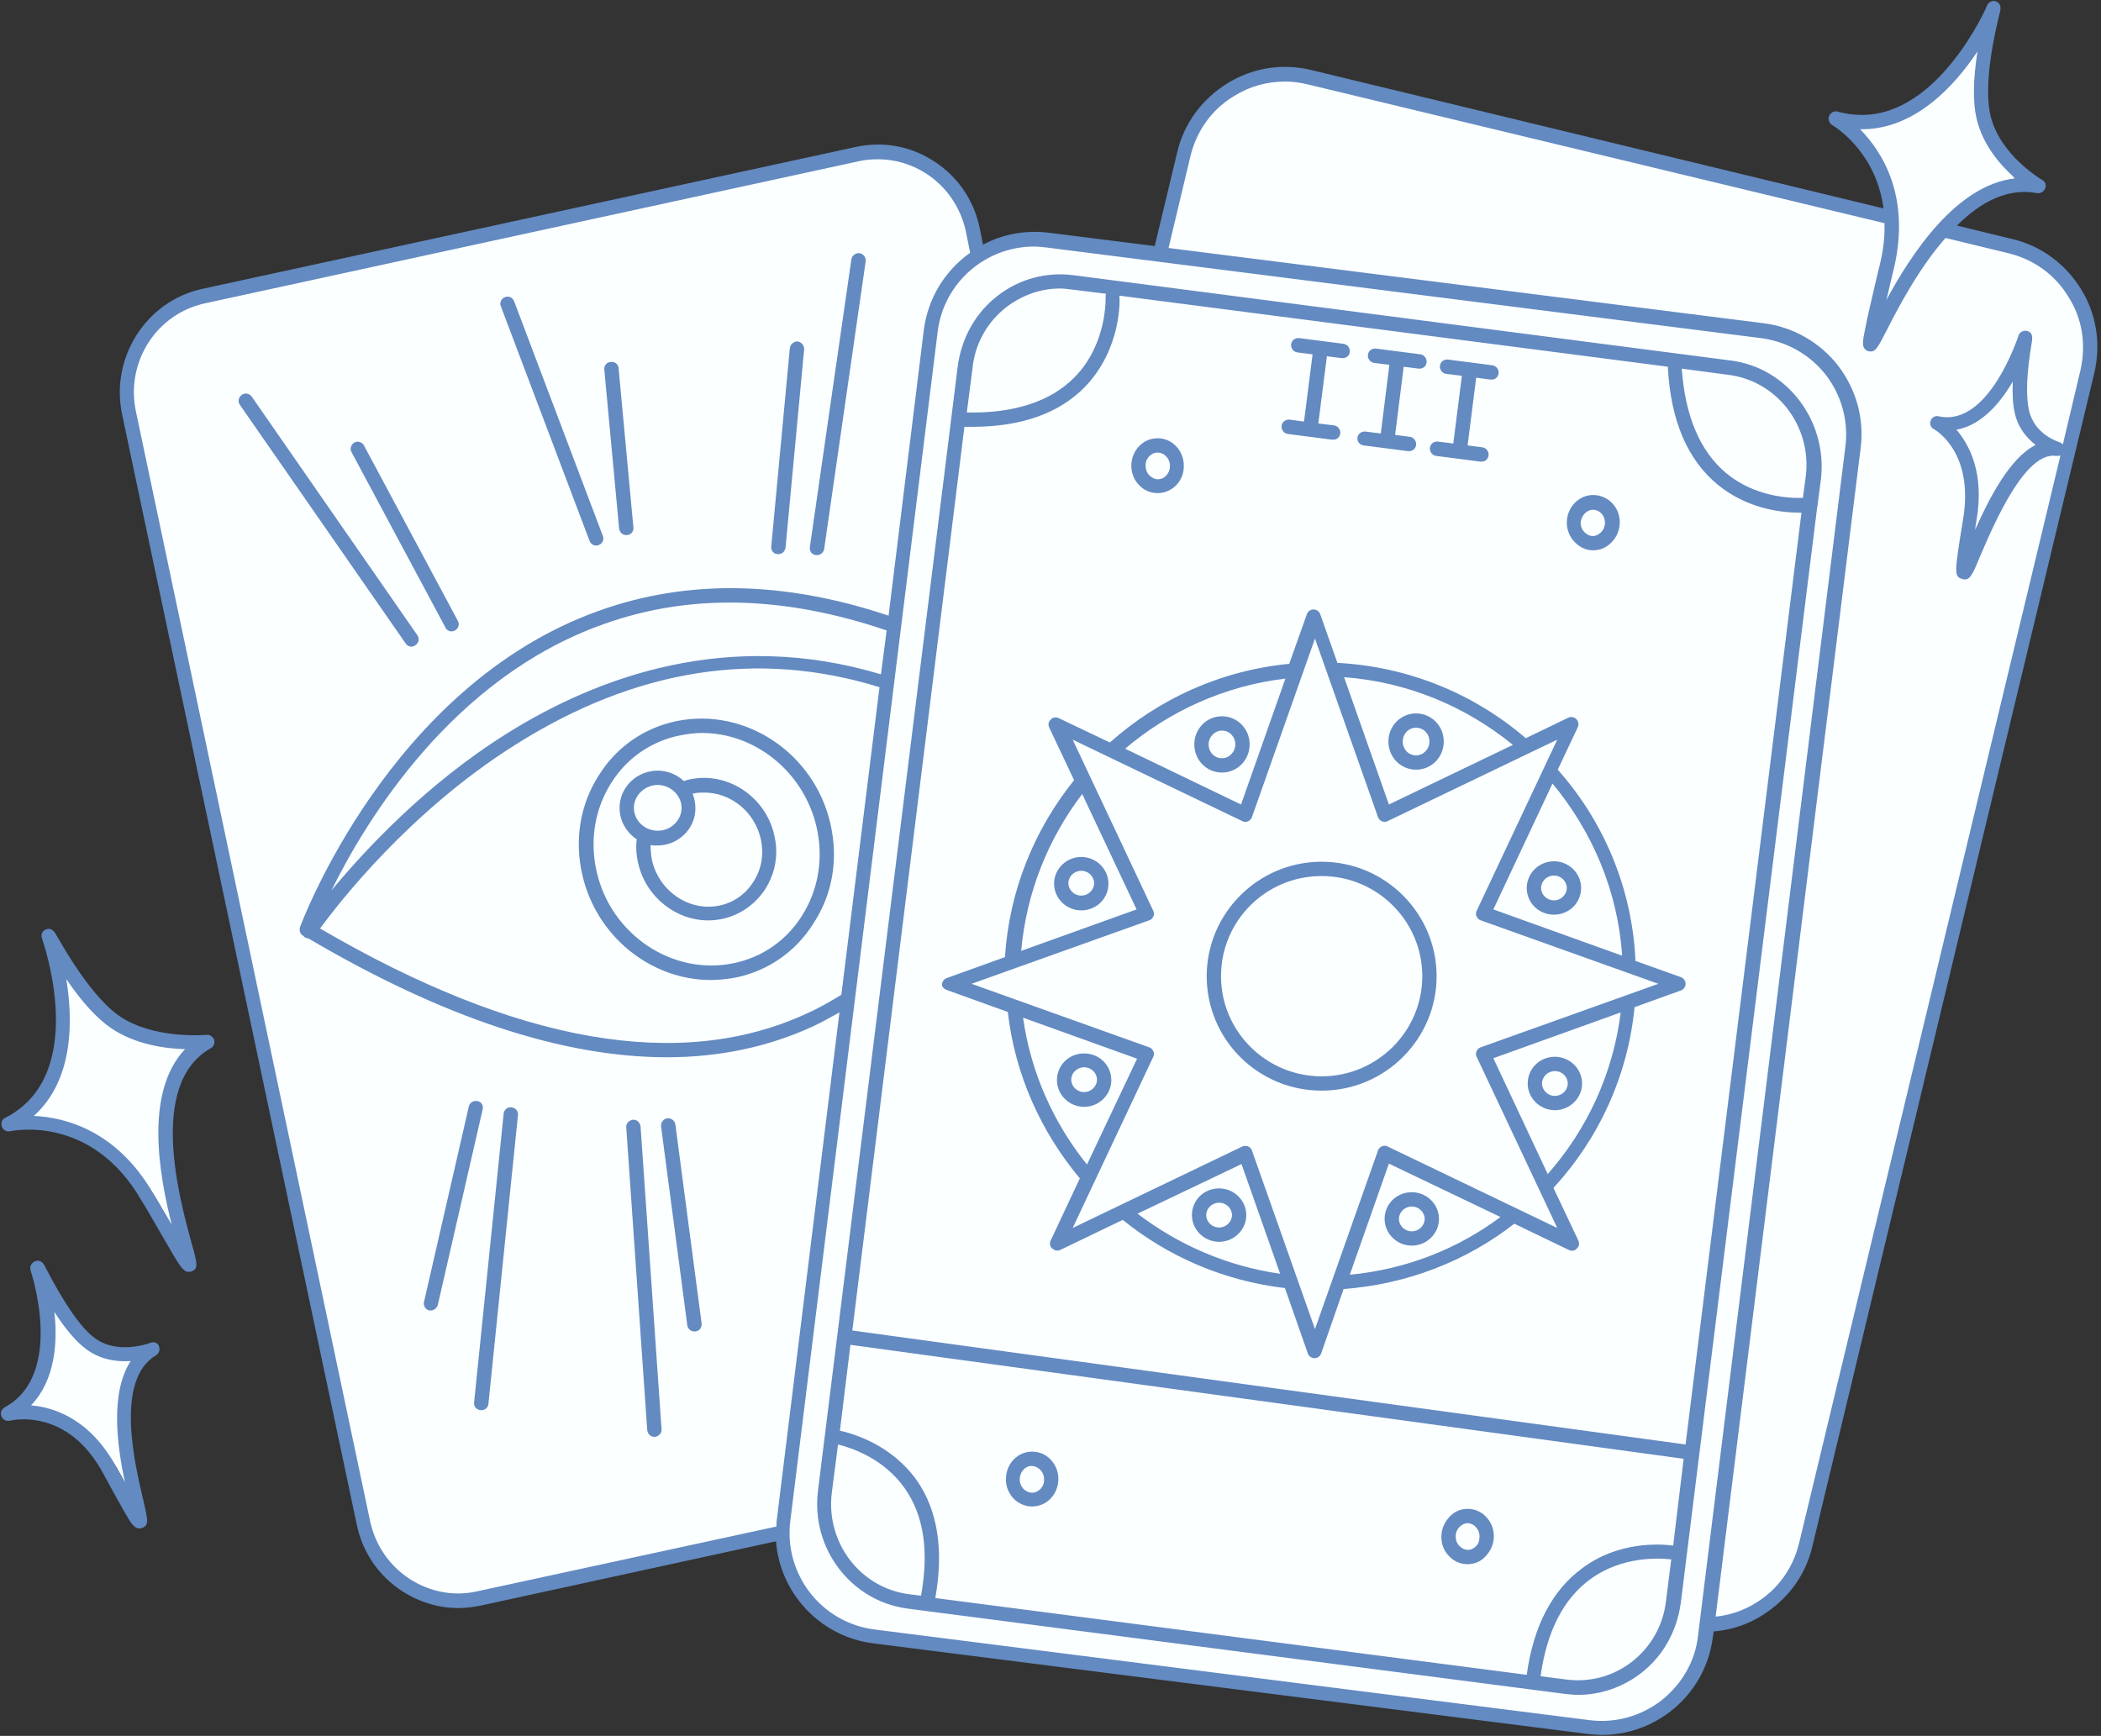 <?xml version="1.0" encoding="UTF-8" standalone="no"?><svg xmlns="http://www.w3.org/2000/svg" xmlns:xlink="http://www.w3.org/1999/xlink" fill="#638ac1" height="364" preserveAspectRatio="xMidYMid meet" version="1" viewBox="-0.3 -0.2 440.5 364.0" width="440.5" zoomAndPan="magnify"><rect x="-0.3" y="-0.2" width="440.5" height="364.0" fill="#333333" stroke="none"/><g id="change1_1"><path d="M437.6,76.9l-25.7,106.6c0,0-27.3,119.9-33.4,138.5s-20.6,19.6-20.6,19.6c-3.8,22.2-24.4,20.1-24.4,20.1 s-128.1-15.9-149.8-18.4c-21.7-2.5-20.1-22.1-20.1-22.1s-32.2,8.5-59.9,12.6s-28-15.3-28-15.3s-44.5-210-49-230.5 C22.2,67.6,41.8,62,41.8,62s114.4-24.6,131-28.4c16.6-3.7,17.1,0.6,23.8,2.4c6.7,1.7,8.3,17.3,8.3,17.3c8.1-7.1,25.3-1.1,31.9,0 s5.1,3.8,11.1-19.7c6-23.5,26.5-17.6,26.5-17.6l121.1,29.2c0.2-11.8-8.8-18.6-8.8-18.6l1.8-1.2c15.9,1,26.1-18.4,26.1-18.4h1.7 c-5.2,15.3,5.7,30,5.7,30l0.9,1.6C416,38.9,406.7,48,405.7,49c0.5-0.4,3.2-1.5,17.6,3.2C439.7,57.7,437.6,76.9,437.6,76.9z M23.1,214.4c-3.2-2.1-6.5-5.8-10.1-11c1.5,9.2,1.7,22.5-7.2,30.6c7,0.3,18.5,3.2,26.8,17.4l0.8,1.4c1.2,2,2.2,3.8,3.1,5.4 c-2.8-11.1-6.2-29.6,3.1-39.1C35.1,219,28.4,218.1,23.1,214.4z M18,282.1c-2.6-1.9-5.2-5.2-7.3-8.6c0.8,6.8,0.3,15.4-5.3,21.2 c5.3,0.5,13.4,3.1,19.3,13.8c0.7,1.2,1.3,2.5,2,3.7c-1.8-8.3-3.4-20.3,1.3-27.5C25,284.9,21.3,284.4,18,282.1z" fill="#fbffff"/></g><g id="change2_1"><path d="M436,60.4c-3.3-5.3-8.4-9.1-14.5-10.5L410,47.1c4.8-4.8,10.5-8,16.8-6.8c0.7,0.1,1.4-0.3,1.7-1c0.3-0.7,0-1.5-0.7-1.8 c-0.1-0.1-8.9-5.2-10.8-13.6c-1-4.6-0.4-11.7,1.9-21.1c0.3-1,0.5-2.2-0.7-2.7c-0.7-0.3-1.5,0.1-1.9,0.8c0,0,0,0.1,0,0.1 c-0.1,0.3-10,22.9-26.2,22.9c-1.6,0-3.4-0.2-5.1-0.7c-0.7-0.2-1.5,0.2-1.8,0.9c-0.3,0.7,0,1.5,0.6,1.9c0.5,0.3,9.2,5.5,10.8,17.5 L274.7,14.5c-6.1-1.5-12.4-0.5-17.7,2.8c-5.3,3.3-9.1,8.4-10.5,14.5l-4.7,19.6l-22.2-2.8c-4.9-0.6-9.7,0.3-13.8,2.5l-0.7-3.5 c-1.2-5.8-4.6-10.8-9.6-14c-4.9-3.2-10.7-4.2-16.3-3L42,60.4C30.3,63,22.8,74.8,25.3,86.7l49.2,232.8c1.2,5.8,4.6,10.8,9.6,14 c3.6,2.3,7.6,3.5,11.7,3.5c1.5,0,3.1-0.2,4.6-0.5l62-13.5c0.8,10.8,9.2,20,20.4,21.4l149.8,19c1,0.1,2,0.2,3,0.2 c5.2,0,10.1-1.7,14.3-4.9c4.9-3.8,8.1-9.3,8.9-15.5l0.2-1.3c3.6-0.3,7.1-1.4,10.2-3.4c5.3-3.3,9.1-8.4,10.5-14.5l59.1-246 C440.2,72,439.3,65.7,436,60.4z M390.1,26.9c11.1,0,19.4-9.1,24.2-16.3c-0.9,5.8-1,10.5-0.2,14c1.3,5.7,5.1,9.9,8.1,12.6 c-12.4,1.4-21.8,15.9-27,25.5c0.3-1.2,0.6-2.4,0.9-3.8l0.7-2.9c3.5-15.1-2.5-24.4-7.1-29.1C389.8,26.9,390,26.9,390.1,26.9z M99.7,333.5c-4.9,1.1-9.9,0.1-14.1-2.6c-4.3-2.8-7.2-7.1-8.3-12.1L28.2,86.1C26,75.7,32.5,65.6,42.7,63.4l137.1-29.8 c1.3-0.3,2.7-0.4,4-0.4c3.5,0,7,1,10.1,3c4.3,2.8,7.2,7.1,8.3,12.1l0.9,4.5c-5.2,3.7-8.8,9.4-9.7,16.1l-7.4,60 c-21.8-7.3-42.2-7.7-60.8-1c-43.9,15.7-62.4,65.8-62.6,66.3c-0.2,0.7,0,1.4,0.6,1.8c0,0,0,0,0.1,0c0.1,0.2,0.2,0.3,0.4,0.4 c0.2,0.1,0.5,0.2,0.7,0.2c28.2,16.6,53.3,24.9,75.1,24.9c11.1,0,21.4-2.2,30.7-6.5c1.9-0.9,3.7-1.9,5.5-2.9l-13.1,106.1 c-0.1,0.6-0.1,1.1-0.1,1.7L99.7,333.5z M176.1,208.4c-2.3,1.4-4.7,2.8-7.2,3.9c-26.5,12.3-60.8,6.3-102.1-17.8 c3.9-5.3,18.7-24.5,40.9-38.5c25.3-16,50.9-20,76.4-12.1L176.1,208.4z M184.4,141.2c-32-9.6-59.4,0.5-78.4,12.4 c-17.1,10.7-29.8,24.5-36.8,32.9c7.3-14.8,25.4-44.6,57-55.8c18.1-6.5,37.9-6,59.4,1.3L184.4,141.2z M348,356.4 c-4.3,3.3-9.7,4.8-15.1,4.1l-149.8-19c-11.2-1.4-19.1-11.6-17.7-22.8l30.9-249.4c1.3-10.3,10.1-17.8,20.2-17.8 c0.9,0,1.7,0.1,2.6,0.2l149.8,19c5.4,0.7,10.2,3.4,13.6,7.7c3.3,4.3,4.8,9.7,4.1,15.1l-30.9,249.4C355.1,348.2,352.3,353,348,356.4z M435.9,77.4l-3.7,15.6c-0.2-0.2-0.4-0.4-0.8-0.5c-0.2-0.1-5.2-1.6-6.3-6.7c-0.7-3-0.5-7.8,0.6-14.3c0.1-0.7,0.3-2-1-2.3 c-0.7-0.2-1.5,0.2-1.8,0.9c0,0,0,0,0,0.1c-0.1,0.2-6.2,19.2-16.7,16.9c-0.7-0.2-1.5,0.2-1.7,0.9c-0.3,0.7,0,1.5,0.7,1.8 c0.3,0.2,8.4,4.8,6.1,18.8c-1.9,11.5-1.9,12.1-0.2,12.6c0.2,0.1,0.4,0.1,0.6,0.1c1.1,0,1.7-1.3,3.3-5.2c2.8-6.5,9.3-21.7,15.8-20.7 c0.3,0,0.6,0,0.9-0.1l-54.8,228.1c-1.3,5.3-4.5,9.8-9.2,12.6c-2.6,1.6-5.4,2.5-8.3,2.8l30.4-245c0.8-6.2-0.9-12.3-4.7-17.3 c-3.8-4.9-9.4-8.1-15.5-8.9L244.7,51.8l4.6-19.3c1.3-5.3,4.5-9.8,9.2-12.6c3.2-2,6.9-3,10.6-3c1.6,0,3.2,0.2,4.8,0.6l120.9,29.1 c0.1,2.6-0.2,5.6-1,8.8l-0.7,2.9c-1.1,4.7-1.9,8.1-2.3,10.2c-0.6,3-0.9,4.3,0.5,4.9c0.2,0.1,0.5,0.1,0.7,0.1c1,0,1.6-1.2,3.2-4.3 c2.3-4.5,6.6-12.9,12.4-19.5l13.2,3.2c5.3,1.3,9.8,4.5,12.6,9.2C436.3,66.6,437.1,72.1,435.9,77.4z M409.9,89.9 c5.2-0.9,9.2-5.6,11.8-10.1c-0.1,2.6,0,4.8,0.4,6.5c0.7,3.3,2.6,5.4,4.4,6.8c-5.4,2.7-9.7,11.1-12.7,17.8c0.1-0.8,0.2-1.4,0.3-2 C415.8,99,412.6,93.1,409.9,89.9z M173.8,172.5c-3.4-14.8-17.8-24.4-32.2-21.5c-6.8,1.4-12.6,5.4-16.3,11.3c-4,6.2-5.2,13.6-3.5,21 c3,13,14.5,22,26.9,22c1.7,0,3.5-0.2,5.2-0.5c6.8-1.4,12.6-5.4,16.3-11.3C174.3,187.3,175.5,179.9,173.8,172.5z M167.8,191.9 c-3.3,5.2-8.4,8.7-14.4,9.9c-12.7,2.6-25.6-6-28.6-19.2c-1.5-6.6-0.4-13.2,3.1-18.7c3.3-5.2,8.4-8.7,14.4-9.9 c1.5-0.3,3.1-0.5,4.6-0.5c11.1,0,21.3,8.1,24,19.7C172.4,179.8,171.3,186.4,167.8,191.9z M144.5,163.2c-0.5,0.1-1,0.2-1.4,0.4 c-1.4-1.3-3.3-2.2-5.5-2.2c-4.4,0-8,3.5-8,7.8c0,2.8,1.5,5.2,3.6,6.6c-0.2,1.6-0.1,3.3,0.3,5c1.6,7.1,7.9,12,14.7,12 c0.9,0,1.9-0.1,2.9-0.3c3.7-0.8,6.9-3,9-6.2c2.2-3.4,2.9-7.5,1.9-11.5C160.2,166.9,152.3,161.6,144.5,163.2z M137.6,164.4 c2.7,0,5,2.2,5,4.8s-2.2,4.8-5,4.8s-5-2.2-5-4.8S134.9,164.4,137.6,164.4z M157.6,184.8c-1.6,2.5-4.1,4.3-7.1,4.9 c-6.3,1.3-12.6-3-14.1-9.5c-0.2-1.1-0.3-2.1-0.3-3.2c0.5,0.1,0.9,0.1,1.4,0.1c4.4,0,8-3.5,8-7.8c0-1.1-0.2-2.1-0.6-3.1 c0.1,0,0.1,0,0.2,0c0.8-0.2,1.5-0.2,2.3-0.2c5.5,0,10.5,4,11.8,9.7C159.9,178.9,159.4,182.1,157.6,184.8z M362.6,75.4L224.7,57.5 c-5.7-0.7-11.3,0.8-15.8,4.3c-4.7,3.6-7.6,8.9-8.4,14.8l-29.3,235.8c-1.5,12.1,6.9,23.1,18.7,24.7L327.8,355 c0.9,0.1,1.9,0.2,2.8,0.2c4.7,0,9.3-1.6,13.1-4.5c4.7-3.6,7.6-8.9,8.4-14.8l28.6-229.8c0.1-0.2,0.1-0.4,0.1-0.6l0.7-5.4 C382.8,88,374.4,76.9,362.6,75.4z M210.7,64.2c3.3-2.5,7.2-3.9,11.2-3.9c0.8,0,1.6,0.1,2.4,0.2l7.3,0.9c-0.1,0.2-0.1,0.4-0.1,0.7 c0,0.1,0.4,9.8-6.5,16.8c-5,5.1-12.7,7.6-22.6,7.4l1.2-9.3C204.1,71.9,206.7,67.3,210.7,64.2z M201.9,89.3 C201.9,89.3,201.9,89.3,201.9,89.3c0.6,0,1.1,0,1.6,0c10.3,0,18.2-2.8,23.6-8.3c7.8-8,7.4-18.6,7.3-19c0-0.1,0-0.1,0-0.2l115,14.9 c0,0.1,0,0.2,0,0.3c0.6,11,4.1,19.2,10.4,24.4c6.2,5.1,13.4,5.9,17.1,5.9c0.2,0,0.4,0,0.5,0l-24.3,195.4l-174.7-23.9L201.9,89.3z M350.5,323.9c-3.1-0.4-11.6-0.8-19,4.7c-6.3,4.6-10.3,12.1-11.7,22.4l-124-16.1c1.8-10.1,0.5-18.4-3.9-24.7 c-5.2-7.3-13-9.7-16.1-10.4l2.2-18l174.7,23.9L350.5,323.9z M174.1,312.8l1.3-10.1c2.8,0.7,9.6,2.9,14,9.2c4,5.7,5.1,13.2,3.4,22.5 l-2.5-0.3C180.1,332.8,172.8,323.3,174.1,312.8z M341.8,348.3c-3.9,3-8.7,4.3-13.6,3.7l-5.5-0.7c1.3-9.4,4.8-16.3,10.5-20.4 c6.6-4.8,14.3-4.4,16.9-4.1l-1.1,8.7C348.4,340.7,345.8,345.2,341.8,348.3z M378.3,99.7l-0.6,4.5c-2.8,0.1-10.1-0.2-16.1-5.2 c-5.5-4.6-8.6-12-9.3-21.9l9.8,1.3C372.4,79.7,379.6,89.3,378.3,99.7z M216.1,304.2c-3.1,0-5.5,2.6-5.5,5.8c0,3.2,2.5,5.7,5.5,5.7 c0,0,0,0,0,0c3.1,0,5.5-2.6,5.5-5.8c0-1.5-0.6-3-1.6-4C219,304.8,217.6,304.2,216.1,304.2z M216.1,312.8 C216.1,312.8,216.1,312.8,216.1,312.8c-1.4,0-2.6-1.2-2.6-2.8c0-1.5,1.1-2.8,2.5-2.8c0.6,0,1.3,0.3,1.8,0.8c0.5,0.5,0.8,1.2,0.8,2 C218.7,311.5,217.5,312.8,216.1,312.8z M307.4,316.2c-1.5,0-2.9,0.6-3.9,1.8c-1,1.1-1.6,2.5-1.6,4.1s0.6,3,1.6,4 c1,1.1,2.4,1.7,3.9,1.7c0,0,0,0,0,0c1.5,0,2.9-0.6,3.9-1.8c1-1.1,1.6-2.5,1.6-4.1c0-1.5-0.6-3-1.6-4 C310.3,316.8,308.9,316.2,307.4,316.2z M309.2,324c-0.5,0.5-1.1,0.8-1.7,0.8c-0.7,0-1.3-0.3-1.8-0.8c-0.5-0.5-0.8-1.2-0.8-2 c0-0.8,0.3-1.5,0.8-2c0.5-0.5,1.1-0.8,1.7-0.8c0,0,0,0,0,0c0.6,0,1.3,0.3,1.7,0.8c0.5,0.5,0.8,1.2,0.8,2S309.7,323.5,309.2,324z M242.4,103.2C242.4,103.2,242.4,103.2,242.4,103.2c3.1,0,5.6-2.6,5.5-5.8c0-1.5-0.6-3-1.6-4c-1-1.1-2.4-1.7-3.9-1.7c0,0,0,0,0,0 c-3.1,0-5.5,2.6-5.5,5.8c0,1.5,0.6,3,1.6,4C239.5,102.6,240.9,103.2,242.4,103.2z M242.4,94.7C242.4,94.7,242.4,94.7,242.4,94.7 c0.7,0,1.3,0.3,1.8,0.8c0.5,0.5,0.8,1.2,0.8,2c0,1.5-1.1,2.8-2.5,2.8c0,0,0,0,0,0c-0.7,0-1.3-0.3-1.8-0.8c-0.5-0.5-0.8-1.2-0.8-2 C239.8,96,241,94.7,242.4,94.7z M333.7,115.2C333.8,115.2,333.8,115.2,333.7,115.2c1.5,0,2.9-0.6,4-1.8c1-1.1,1.6-2.5,1.6-4.1 c0-3.2-2.5-5.7-5.6-5.7c-3,0-5.5,2.6-5.5,5.8c0,1.5,0.6,3,1.6,4C330.9,114.6,332.3,115.2,333.7,115.2z M333.7,106.7 C333.7,106.7,333.7,106.7,333.7,106.7c1.4,0,2.5,1.2,2.5,2.7c0,0.8-0.3,1.5-0.8,2c-0.5,0.5-1.1,0.8-1.7,0.8c-0.7,0-1.3-0.3-1.8-0.8 c-0.5-0.5-0.8-1.2-0.8-2C331.2,108,332.3,106.7,333.7,106.7z M198.5,207.5L211,212c1.5,13.2,7,25.2,15.1,34.9l-6.1,13 c-0.3,0.6-0.2,1.3,0.3,1.7c0.5,0.4,1.1,0.6,1.7,0.3l13.1-6.3c9.5,7.7,21.2,12.8,34,14.3l4.8,13.7c0.2,0.6,0.8,1,1.4,1s1.2-0.4,1.4-1 l4.7-13.5c13.4-1,25.8-5.9,35.8-13.7l11.4,5.5c0.6,0.3,1.3,0.2,1.7-0.3c0.5-0.4,0.6-1.1,0.3-1.7l-5.2-11c9.4-10.2,15.6-23.4,17-37.9 l9.7-3.5c0.6-0.2,1-0.8,1-1.4s-0.4-1.2-1-1.4l-9.5-3.4c-0.7-15.3-6.7-29.3-16.3-40.1l4.2-8.9c0.3-0.6,0.1-1.3-0.3-1.7 c-0.4-0.4-1.1-0.6-1.7-0.3l-8.9,4.3c-10.7-9.2-24.4-15-39.5-15.8l-3.6-10.2c-0.2-0.6-0.8-1-1.4-1s-1.2,0.4-1.4,1l-3.7,10.4 c-14.4,1.4-27.4,7.4-37.6,16.5l-10.7-5.1c-0.6-0.3-1.3-0.2-1.7,0.3c-0.5,0.4-0.6,1.1-0.3,1.7l5.2,11c-8.3,10.3-13.6,23.1-14.5,37.1 l-12.2,4.4c-0.6,0.2-1,0.8-1,1.4S197.9,207.3,198.5,207.5z M214.2,213.2l23.9,8.6l-10.5,22.2C220.6,235.3,215.8,224.7,214.2,213.2z M238.2,254.3l21.8-10.4l8.1,23C256.9,265.3,246.7,260.8,238.2,254.3z M282.7,267.1l8.2-23.3l23.4,11.2 C305.3,261.7,294.5,266,282.7,267.1z M324.2,246l-11.4-24.3l26.7-9.6C337.9,225,332.4,236.7,324.2,246z M339.8,200.2l-27-9.7 l12.4-26.4C333.5,174.1,338.9,186.6,339.8,200.2z M316.9,156l-26,12.5l-9.4-26.7C294.9,142.8,307.1,148,316.9,156z M269.2,142.1 l-9.3,26.4l-24.3-11.7C244.9,148.9,256.5,143.6,269.2,142.1z M226.6,166.3l11.4,24.2l-24.2,8.7C214.9,186.9,219.5,175.6,226.6,166.3 z M240.6,192.8c0.4-0.1,0.7-0.4,0.9-0.8s0.2-0.8,0-1.2l-16.9-35.9l35.6,17.1c0.4,0.2,0.8,0.2,1.2,0c0.4-0.2,0.7-0.5,0.8-0.9 l13.2-37.4l13.2,37.4c0.1,0.4,0.4,0.7,0.8,0.9c0.4,0.2,0.8,0.2,1.2,0l35.6-17.1l-16.9,35.9c-0.2,0.4-0.2,0.8,0,1.2s0.5,0.7,0.9,0.8 l37.2,13.3l-37.2,13.3c-0.4,0.1-0.7,0.4-0.9,0.8s-0.2,0.8,0,1.2l16.9,35.9l-35.6-17.1c-0.4-0.2-0.8-0.2-1.2,0s-0.7,0.5-0.8,0.9 l-13.2,37.4l-13.2-37.4c-0.1-0.4-0.4-0.7-0.8-0.9c-0.2-0.1-0.4-0.1-0.6-0.1c-0.2,0-0.4,0-0.6,0.1l-35.6,17.1l16.9-35.9 c0.2-0.4,0.2-0.8,0-1.2s-0.5-0.7-0.9-0.8l-37.2-13.3L240.6,192.8z M296.6,161.2c3.2,0,5.8-2.6,5.8-5.9s-2.6-5.9-5.8-5.9 c-3.2,0-5.8,2.6-5.8,5.9S293.4,161.2,296.6,161.2z M296.6,152.4c1.6,0,2.8,1.3,2.8,2.9s-1.3,2.9-2.8,2.9c-1.6,0-2.8-1.3-2.8-2.9 S295,152.4,296.6,152.4z M261.7,155.9c0-3.3-2.6-5.9-5.8-5.9c-3.2,0-5.8,2.6-5.8,5.9s2.6,5.9,5.8,5.9 C259.1,161.8,261.7,159.2,261.7,155.9z M255.9,158.8c-1.6,0-2.8-1.3-2.8-2.9c0-1.6,1.3-2.9,2.8-2.9c1.6,0,2.8,1.3,2.8,2.9 C258.7,157.5,257.4,158.8,255.9,158.8z M325.5,191.6c3.2,0,5.7-2.5,5.7-5.6c0-3.1-2.6-5.6-5.7-5.6s-5.7,2.5-5.7,5.6 C319.8,189.1,322.3,191.6,325.5,191.6z M325.5,183.4c1.5,0,2.7,1.2,2.7,2.6s-1.2,2.6-2.7,2.6s-2.7-1.2-2.7-2.6 S324,183.4,325.5,183.4z M325.7,232.6c3.1,0,5.7-2.5,5.7-5.6s-2.6-5.6-5.7-5.6c-3.2,0-5.7,2.5-5.7,5.6S322.6,232.6,325.7,232.6z M325.7,224.4c1.5,0,2.7,1.2,2.7,2.6s-1.2,2.6-2.7,2.6c-1.5,0-2.7-1.2-2.7-2.6S324.2,224.4,325.7,224.4z M295.7,261 c3.1,0,5.7-2.5,5.7-5.6s-2.6-5.6-5.7-5.6c-3.2,0-5.7,2.5-5.7,5.6S292.6,261,295.7,261z M295.7,252.8c1.5,0,2.7,1.2,2.7,2.6 s-1.2,2.6-2.7,2.6c-1.5,0-2.7-1.2-2.7-2.6S294.2,252.8,295.7,252.8z M255.3,249c-3.2,0-5.7,2.5-5.7,5.6s2.6,5.6,5.7,5.6 c3.1,0,5.7-2.5,5.7-5.6S258.4,249,255.3,249z M255.3,257.2c-1.5,0-2.7-1.2-2.7-2.6s1.2-2.6,2.7-2.6c1.5,0,2.7,1.2,2.7,2.6 S256.8,257.2,255.3,257.2z M227,220.7c-3.2,0-5.7,2.5-5.7,5.6s2.6,5.6,5.7,5.6s5.7-2.5,5.7-5.6S230.2,220.7,227,220.7z M227,228.8 c-1.5,0-2.7-1.2-2.7-2.6s1.2-2.6,2.7-2.6s2.7,1.2,2.7,2.6S228.5,228.8,227,228.8z M226.4,179.5c-3.1,0-5.7,2.5-5.7,5.6 c0,3.1,2.6,5.6,5.7,5.6c3.2,0,5.7-2.5,5.7-5.6C232.1,182,229.5,179.5,226.4,179.5z M226.4,187.6c-1.5,0-2.7-1.2-2.7-2.6 s1.2-2.6,2.7-2.6c1.5,0,2.7,1.2,2.7,2.6S227.9,187.6,226.4,187.6z M268.4,89.1c0.1-0.8,0.8-1.4,1.7-1.3l3,0.4l1.8-14.1l-3.2-0.4 c-0.8-0.1-1.4-0.9-1.3-1.7c0.1-0.8,0.8-1.4,1.7-1.3l9.3,1.2c0.8,0.1,1.4,0.9,1.3,1.7c-0.1,0.8-0.7,1.3-1.5,1.3c-0.1,0-0.1,0-0.2,0 l-3.1-0.4l-1.8,14.1l3.3,0.4c0.8,0.1,1.4,0.9,1.3,1.7c-0.1,0.8-0.7,1.3-1.5,1.3c-0.1,0-0.1,0-0.2,0l-9.3-1.2 C268.9,90.7,268.3,89.9,268.4,89.1z M284.3,91.6c0.1-0.8,0.8-1.4,1.7-1.3l3.2,0.4l1.8-14.4l-3.2-0.4c-0.8-0.1-1.4-0.9-1.3-1.7 s0.8-1.4,1.7-1.3l9.3,1.2c0.8,0.1,1.4,0.9,1.3,1.7c-0.1,0.8-0.7,1.3-1.5,1.3c-0.1,0-0.1,0-0.2,0l-3.1-0.4L292.2,91l3.1,0.4 c0.8,0.1,1.4,0.9,1.3,1.7c-0.1,0.8-0.7,1.3-1.5,1.3c-0.1,0-0.1,0-0.2,0l-9.3-1.2C284.8,93.1,284.2,92.4,284.3,91.6z M299.5,93.7 c0.1-0.8,0.8-1.4,1.7-1.3l3.2,0.4l1.8-14.2l-3.3-0.4c-0.8-0.1-1.4-0.9-1.3-1.7c0.1-0.8,0.8-1.4,1.7-1.3l9.3,1.2 c0.8,0.1,1.4,0.9,1.3,1.7c-0.1,0.8-0.7,1.3-1.5,1.3c-0.1,0-0.1,0-0.2,0l-3-0.4l-1.8,14.2l3.1,0.4c0.8,0.1,1.4,0.9,1.3,1.7 c-0.1,0.8-0.7,1.3-1.5,1.3c-0.1,0-0.1,0-0.2,0l-9.3-1.2C300,95.3,299.4,94.5,299.5,93.7z M108.3,233.6l-6.2,60.6 c-0.1,0.8-0.7,1.3-1.5,1.3c-0.1,0-0.1,0-0.2,0c-0.8-0.1-1.4-0.8-1.3-1.6l6.2-60.6c0.1-0.8,0.8-1.4,1.6-1.3 C107.8,232.1,108.4,232.8,108.3,233.6z M84.8,134.8L50,84.7c-0.5-0.7-0.3-1.6,0.4-2.1c0.7-0.5,1.6-0.3,2.1,0.4l34.7,50 c0.5,0.7,0.3,1.6-0.4,2.1c-0.3,0.2-0.6,0.3-0.9,0.3C85.5,135.4,85.1,135.2,84.8,134.8z M104.7,64c-0.3-0.8,0.1-1.6,0.9-1.9 c0.8-0.3,1.6,0.1,1.9,0.9l18.6,49.2c0.3,0.8-0.1,1.6-0.9,1.9c-0.2,0.1-0.4,0.1-0.5,0.1c-0.6,0-1.2-0.4-1.4-1L104.7,64z M169.5,114.5 l8.7-60.3c0.1-0.8,0.9-1.4,1.7-1.3c0.8,0.1,1.4,0.9,1.3,1.7l-8.7,60.3c-0.1,0.7-0.7,1.3-1.5,1.3c-0.1,0-0.1,0-0.2,0 C169.9,116.1,169.4,115.4,169.5,114.5z M145.5,279c-0.1,0-0.1,0-0.2,0c-0.7,0-1.4-0.5-1.5-1.3l-5.5-41.7c-0.1-0.8,0.5-1.6,1.3-1.7 c0.8-0.1,1.6,0.5,1.7,1.3l5.5,41.7C146.9,278.1,146.4,278.9,145.5,279z M100.9,232.4l-9.4,41c-0.2,0.7-0.8,1.2-1.5,1.2 c-0.1,0-0.2,0-0.3,0c-0.8-0.2-1.3-1-1.1-1.8l9.4-41c0.2-0.8,1-1.3,1.8-1.1C100.6,230.8,101.1,231.6,100.9,232.4z M73.4,94.6 c-0.4-0.7-0.1-1.6,0.6-2c0.7-0.4,1.6-0.1,2,0.6L95.7,130c0.4,0.7,0.1,1.6-0.6,2c-0.2,0.1-0.5,0.2-0.7,0.2c-0.5,0-1.1-0.3-1.3-0.8 L73.4,94.6z M129.5,110.6l-3.1-33.3c-0.1-0.8,0.5-1.6,1.4-1.6c0.8-0.1,1.6,0.5,1.6,1.4l3.1,33.3c0.1,0.8-0.5,1.6-1.4,1.6 c0,0-0.1,0-0.1,0C130.2,112,129.6,111.4,129.5,110.6z M161.4,114.4l3.9-41.6c0.1-0.8,0.8-1.4,1.6-1.4c0.8,0.1,1.4,0.8,1.4,1.6 l-3.9,41.6c-0.1,0.8-0.7,1.4-1.5,1.4c0,0-0.1,0-0.1,0C161.9,116,161.3,115.2,161.4,114.4z M134,236l4.4,63.5 c0.1,0.8-0.6,1.5-1.4,1.6c0,0-0.1,0-0.1,0c-0.8,0-1.4-0.6-1.5-1.4l-4.4-63.5c-0.1-0.8,0.6-1.5,1.4-1.6 C133.2,234.5,133.9,235.2,134,236z M31.2,281.4c-0.1,0-6.7,2.6-11.6-1c-2.8-2-6.3-7-10.3-14.7c-0.4-0.9-1-1.9-2.3-1.4 c-0.7,0.3-1.1,1.1-0.9,1.8c0,0,0,0.1,0,0.1c0.1,0.2,7.3,21.8-5.4,28.7c-0.7,0.4-1,1.2-0.7,1.9c0.3,0.7,1,1.1,1.8,0.9 c0.5-0.1,12-2.8,19.5,11c2.2,4.1,3.7,6.7,4.7,8.5c1.1,1.9,1.8,3.1,2.9,3.1c0.2,0,0.4,0,0.6-0.1c1.5-0.6,1.2-1.6,0.3-5.6 c-1.8-7.6-6.1-25.4,2.6-30.6c0.7-0.4,0.9-1.3,0.6-2S31.9,281.1,31.2,281.4z M25.9,310.7c-0.6-1.1-1.3-2.3-1.9-3.4 c-5.4-9.9-12.9-12.4-17.8-12.8c5.1-5.3,5.6-13.3,4.9-19.6c2,3.1,4.4,6.2,6.8,7.9c3,2.2,6.5,2.6,9.2,2.4 C22.7,292,24.3,303.1,25.9,310.7z M43,216.8c-0.1,0-11,1-18.2-3.9c-3.9-2.7-8.3-8.3-13.1-16.7c-0.5-0.9-1.1-2-2.4-1.5 c-0.7,0.3-1.1,1.1-0.8,1.8c0,0,0,0.1,0,0.1c0.1,0.3,10.2,28.5-7.7,37.6c-0.7,0.3-1,1.1-0.7,1.9c0.3,0.7,1,1.1,1.8,0.9 c0.2,0,16.9-3.8,27.5,14.6l0.8,1.3c2.8,4.8,4.6,7.9,5.8,10c1.4,2.3,2.2,3.6,3.2,3.6c0.2,0,0.4,0,0.7-0.1c1.4-0.6,1.2-1.6,0-5.8 c-2.5-9.2-9.3-33.5,4-41c0.6-0.3,0.9-1.1,0.7-1.8C44.3,217.2,43.7,216.7,43,216.8z M35.7,256.6c-0.9-1.5-1.9-3.2-3-5.1l-0.8-1.3 c-7.7-13.4-18.6-16.1-25.1-16.4c8.4-7.6,8.2-20.1,6.8-28.7c3.3,4.9,6.5,8.3,9.4,10.3c5,3.4,11.3,4.3,15.5,4.4 C29.9,228.9,33.1,246.2,35.7,256.6z M276.8,228.5c13.3,0,24.1-10.8,24.1-24c0-13.2-10.8-24-24.1-24s-24.1,10.8-24.1,24 C252.7,217.8,263.5,228.5,276.8,228.5z M276.8,183.5c11.6,0,21.1,9.4,21.1,21c0,11.6-9.5,21-21.1,21s-21.1-9.4-21.1-21 C255.7,192.9,265.1,183.5,276.8,183.5z" fill="inherit"/></g></svg>